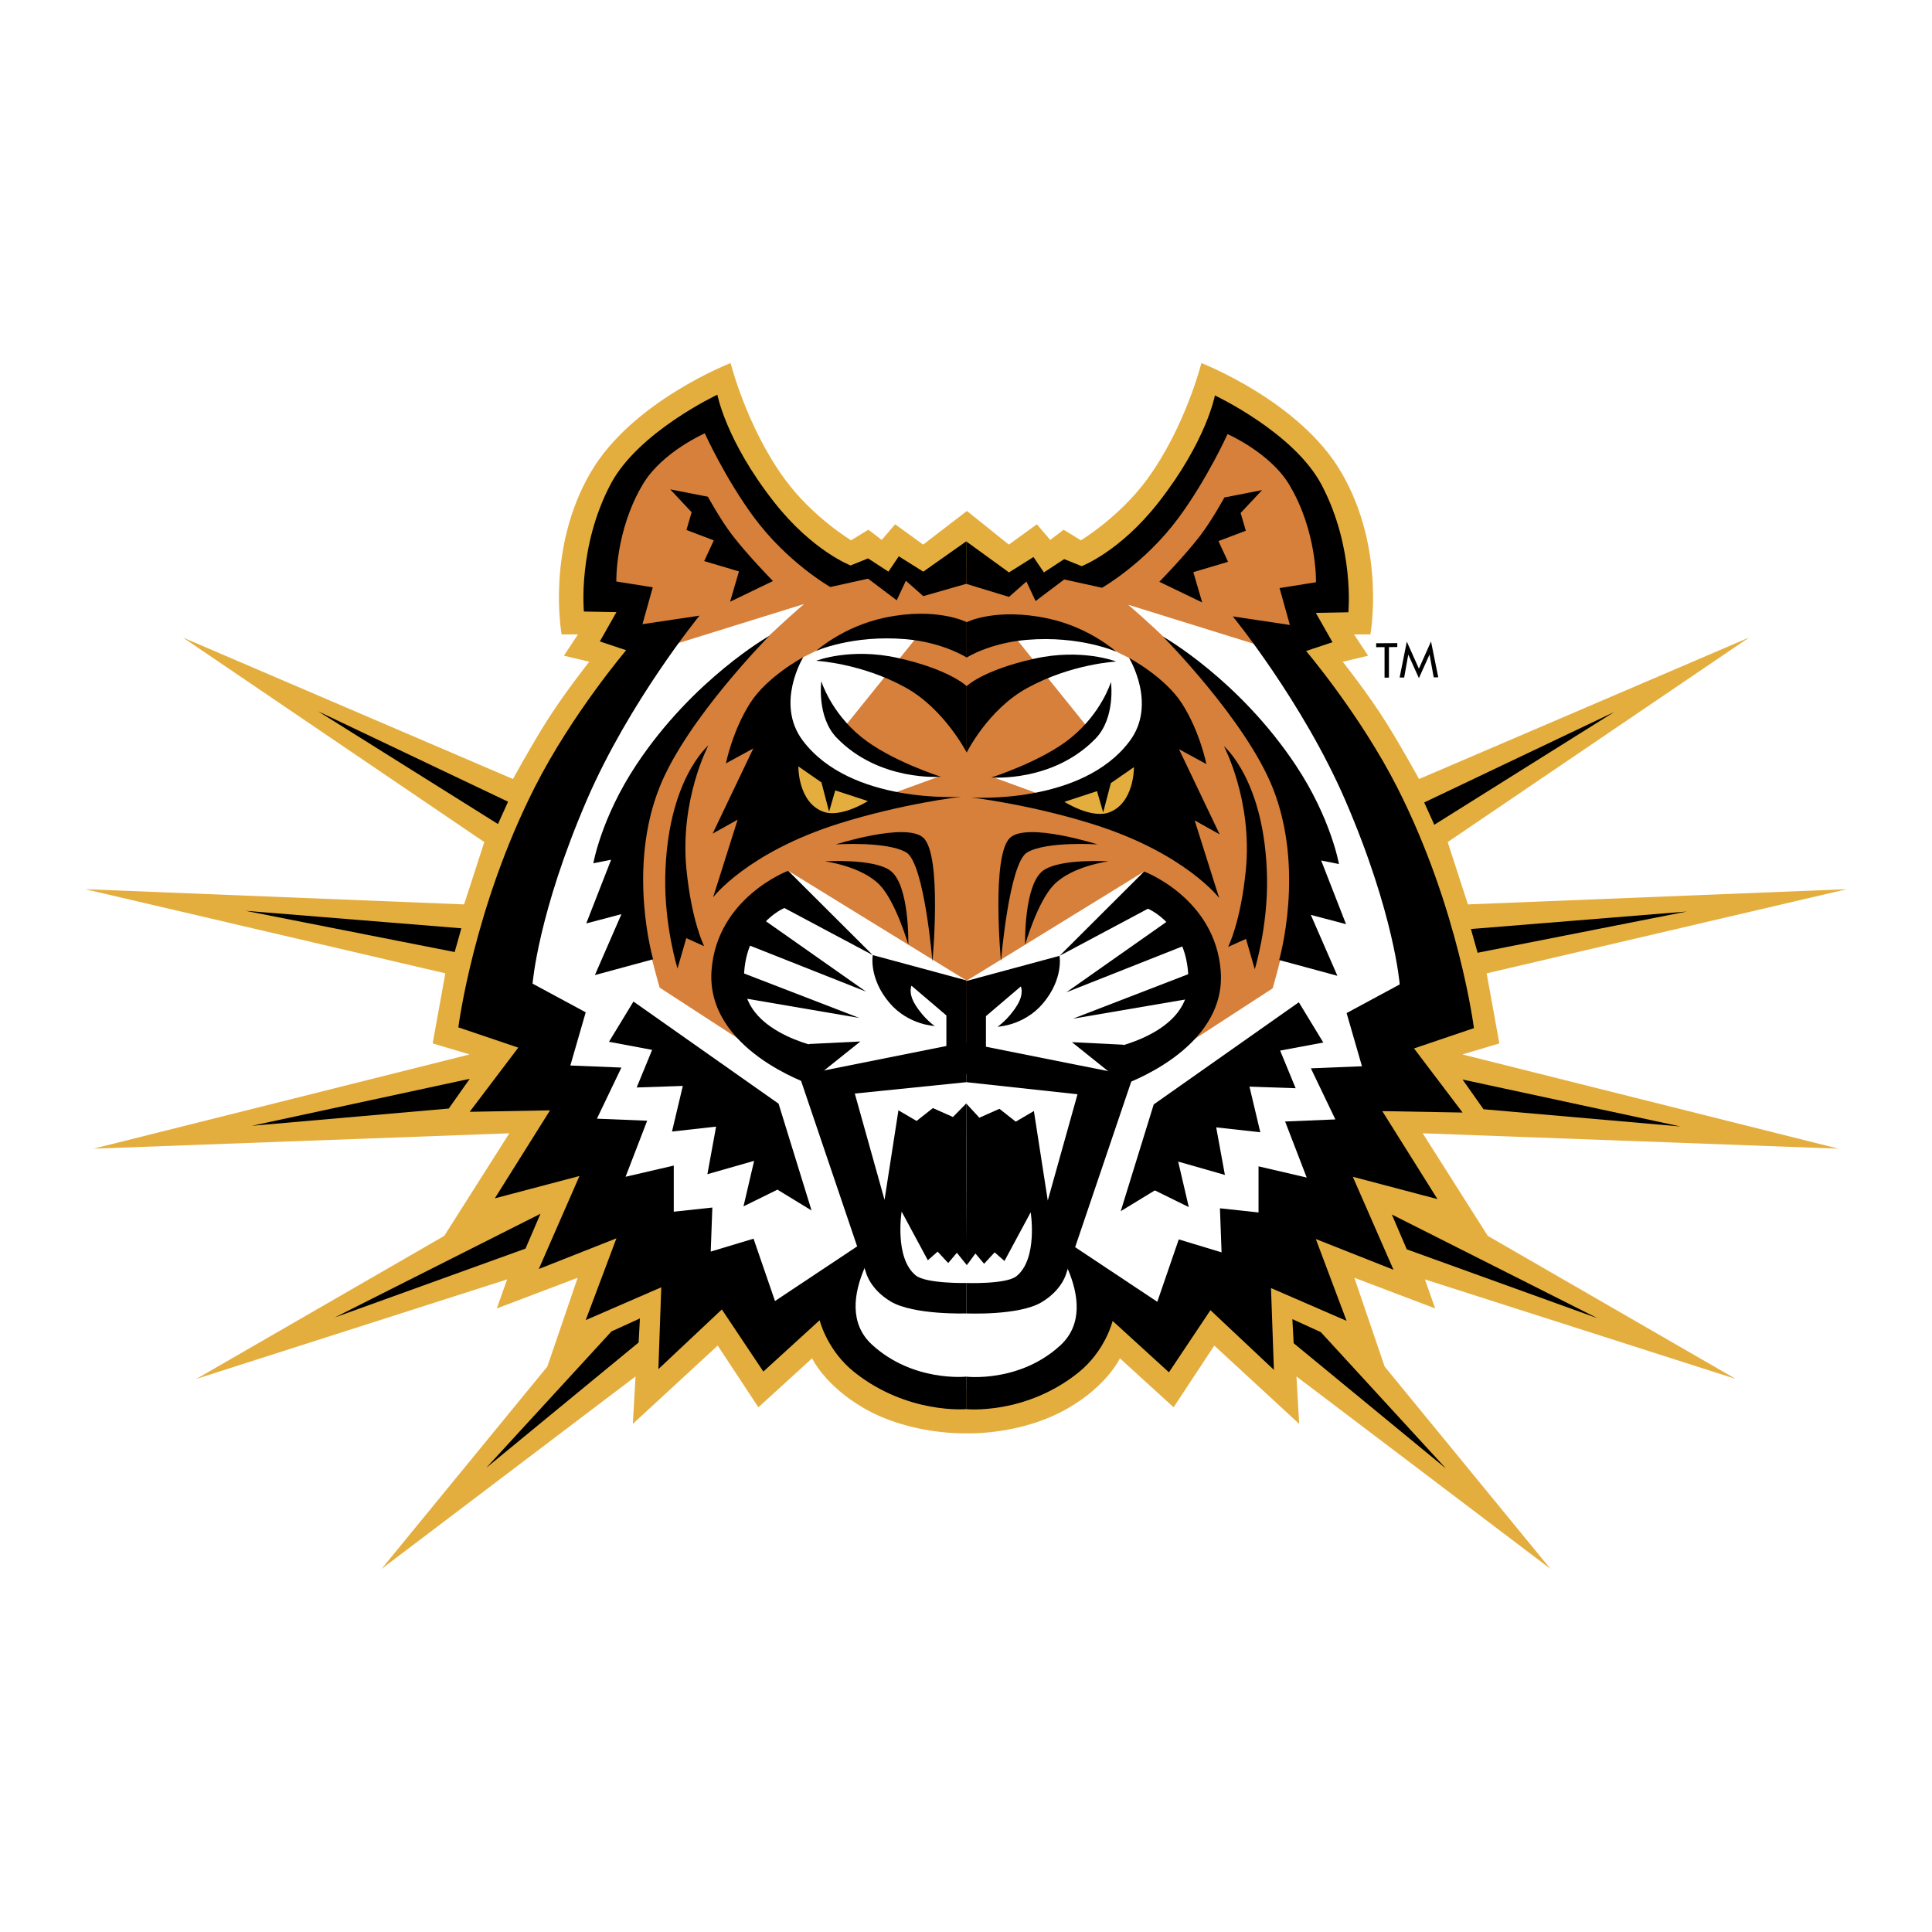 <svg xmlns="http://www.w3.org/2000/svg" width="2500" height="2500" viewBox="0 0 192.756 192.756"><g fill-rule="evenodd" clip-rule="evenodd"><path fill="#fff" d="M0 0h192.756v192.756H0V0z"/><path d="M96.469 50.979l4.183 3.355 2.797-2.027 1.334 1.562 1.334-1.02 1.723 1.058s3.84-2.307 6.605-6.085c3.816-5.212 5.418-11.598 5.418-11.598s9.82 3.793 13.967 10.916c4.469 7.67 2.893 16.157 2.893 16.157h-1.631l1.406 2.123-2.531.604s2.523 3.167 4.381 6.143c1.525 2.44 3.229 5.556 3.229 5.556l32.926-14.113-30.066 20.405 2.018 6.217 37.799-1.517-35.93 8.395 1.266 6.99-3.684 1.102 37.51 9.4-41.471-1.533 6.49 10.234 24.734 14.271-31.006-9.926 1.025 2.896-8.064-3.061 3.023 8.859 16.547 20.189-25.346-19.201.273 4.732-8.469-7.812-4.062 6.156-5.357-4.887s-1.24 2.703-5.166 4.973c-4.723 2.732-10.103 2.512-10.103 2.512s-5.551.221-10.275-2.512c-3.923-2.27-5.165-4.973-5.165-4.973l-5.359 4.887-4.06-6.156-8.469 7.812.273-4.732-25.343 19.201 16.543-20.189 3.026-8.859-8.065 3.061 1.024-2.896-31.004 9.926 24.734-14.271 6.49-10.234-41.471 1.533 37.51-9.4-3.685-1.102 1.265-6.99-35.93-8.395 37.8 1.517 2.015-6.217-30.064-20.406 32.925 14.113s1.704-3.116 3.229-5.556c1.859-2.977 4.382-6.143 4.382-6.143l-2.531-.604 1.404-2.123h-1.628s-1.576-8.487 2.89-16.157c4.149-7.122 13.968-10.916 13.968-10.916s1.603 6.386 5.418 11.598c2.768 3.779 6.604 6.085 6.604 6.085l1.724-1.058 1.332 1.02 1.336-1.562 2.797 2.027 4.365-3.354z" fill="#e4ae3f"/><path d="M70.822 41.138s-5.529 1.973-7.954 6.403c-2.424 4.434-3.294 11.747-3.294 11.747l3.52.644-.87 2.653 3.069 1.553s-6.855 9.054-10.15 16.785c-3.297 7.73-5.303 18.335-5.303 18.335l5.077 3.334-1.1 5.307 3.977.871-1.099 5.305 3.523.91-.644 5.947 3.976-.227.417 4.205 3.559-1.098 1.327 4.621 3.975-1.742 3.977 5.529 6.403-3.559 3.977-4.205-4.204-16.104 13.482-2.01 13.257 2.197-4.66 15.916 10.189 8.408 4.428-4.656 4.396.906.682-3.752 3.75.645.225-5.076 3.977.229v-5.305l3.523-.682-.871-6.404 4.395-.229-1.551-5.303 4.885-3.98s-1.098-9.051-5.531-18.335c-4.432-9.283-9.506-16.785-9.506-16.785l2.424-1.1-.645-3.561 2.877-.417s.611-6.631-2.459-10.837c-3.07-4.203-8.145-6.855-8.145-6.855s-1.969 5.304-4.203 7.955c-2.232 2.652-8.18 7.958-8.18 7.958l-3.334-.645-2.424 1.517-1.098-1.326-2.199 1.134-4.203-1.325-3.977 1.744-2.651-1.744-1.099 1.744-2.007-1.554-3.977.455s-4.622-3.561-7.273-7.084c-2.65-3.524-4.656-9.057-4.656-9.057z" fill="#d6803b"/><path d="M80.225 60.261L64.42 65.174s-6.399 9.283-9.278 15.914c-2.878 6.63-5.303 18.339-5.303 18.339l5.077 3.332-1.1 5.305 3.977.871-1.778 5.078 4.43.451-.417 5.76 4.621-.453-.681 5.305 3.559-1.1.645 6.404 5.075-2.654 5.112 5.078 5.721-4.85 3.106-3.33-4.204-16.105-2.85-.678-14.318-9.307s-3.589-11.953-2.263-17.674c1.86-8.035 16.674-20.599 16.674-20.599z" fill="#fff"/><path d="M95.138 106.594l1.261-8.785-17.764-10.932s-6.779 5.13-5.951 11.097c.829 5.967 9.485 10.266 9.485 10.266l12.969-1.646zM93.727 77.461l-6.768 2.464s-6.942-2.382-8.351-6.816c-1.408-4.434 1.534-7.541 1.534-7.541l4.431-2.197 7.686-.788-8.181 10.155s2.763 2.573 5.094 3.561c1.367.584 4.555 1.162 4.555 1.162z" fill="#fff"/><path d="M82.981 108.354l4.204 16.104-3.106 3.498v4.91s2.651 5.76 12.385 5.76c9.732 0 11.929-5.76 11.929-5.76l.289-4.91-3.621-3.498 4.66-15.916-13.257-2.197-13.483 2.009z" fill="#fff"/><path d="M112.557 60.334l15.807 4.914s6.402 9.281 9.279 15.913c2.881 6.629 5.303 18.338 5.303 18.338l-5.076 3.332 1.1 5.303-3.977.875 1.781 5.078-4.432.451.416 5.76-4.621-.453.68 5.305-3.557-1.1-.645 6.404-5.076-2.652-5.113 5.076-5.721-4.85-3.104-3.334 4.203-16.105 2.85-.678 14.318-9.303s3.588-11.953 2.264-17.674c-1.861-8.036-16.679-20.6-16.679-20.6z" fill="#fff"/><path d="M97.648 106.666l-1.261-8.785 17.761-10.932s6.779 5.131 5.955 11.098c-.832 5.969-9.486 10.268-9.486 10.268l-12.969-1.649zM99.057 77.535L105.824 80s6.945-2.382 8.354-6.817c1.406-4.434-1.533-7.541-1.533-7.541l-4.432-2.199-7.688-.787 8.18 10.156s-2.764 2.574-5.092 3.562c-1.367.579-4.556 1.161-4.556 1.161z" fill="#fff"/><path d="M96.399 54.011l-4.283 3.022-2.443-1.53-1.036 1.53-2.03-1.323-1.741.704s-3.8-1.434-7.65-6.342c-4.803-6.126-5.642-10.694-5.642-10.694s-7.906 3.711-10.655 8.931c-3.301 6.272-2.663 12.706-2.663 12.706l3.247.058-1.659 2.924 2.626.877s-5.413 6.378-9.093 13.622C47.24 90.569 45.729 102.5 45.729 102.5l5.978 2.023-4.847 6.402 8.014-.145-5.507 8.779 8.446-2.229-4.058 9.279 7.747-3.062-3.066 8.162 7.538-3.275-.288 8.164 6.332-5.955 4.141 6.199 5.617-5.123s.725 3.012 3.472 5.191c5.303 4.207 11.152 3.68 11.152 3.68v-3.244s-5.296.572-9.396-3.186c-4.604-4.215 1.934-12.082 1.934-12.082l-11.617 7.725-2.141-6.219-4.272 1.287.163-4.395-3.85.416v-4.602l-4.808 1.117 2.155-5.592-5.013-.205 2.443-5.098-5.095-.207 1.534-5.307-5.302-2.859s.54-7.044 5.428-18.358c4.235-9.797 11.226-18.358 11.226-18.358l-5.69.852 1.027-3.678-3.634-.582s-.125-5.073 2.664-9.728c1.915-3.196 6.16-5.055 6.16-5.055s2.046 4.518 4.91 8.385c3.364 4.541 7.614 6.949 7.614 6.949l3.77-.831 2.857 2.157.912-1.949 1.74 1.534 4.283-1.229v-4.237h-.003z"/><path d="M96.399 97.809l-9.323-2.519s-.43 2.31 1.683 4.783c1.875 2.193 4.499 2.293 4.499 2.293s-1.056-.699-1.934-2.115c-.742-1.191-.387-1.908-.387-1.908l3.484 2.969v3.887s-1.018 1.621-4.412 1.959c-4.157.418-8.364.105-8.364.105l4.195-3.355-5.077.25-1.759.967 7.388 21.809s.383 1.668 2.472 2.916c2.279 1.363 7.535 1.191 7.535 1.191v-3.035s-4.004.074-5.029-.754c-2.158-1.74-1.415-6.375-1.415-6.375l2.615 4.859.978-.861 1.054 1.139.865-1.023.997 1.236-.064-16.133-1.324 1.35-2.001-.891-1.628 1.285-1.81-1.062-1.387 8.928-2.967-10.6 11.117-1.133V97.809h-.001zM76.763 63.434s-7.59 4.287-13.279 12.873c-3.499 5.279-4.287 9.824-4.287 9.824l1.775-.354-2.482 6.354 3.513-.927-2.651 6.08 5.812-1.577s-2.634-9.03.663-17.221c2.727-6.788 10.936-15.052 10.936-15.052z"/><path d="M70.674 74.374s-4.12 3.427-4.303 13.127c-.091 4.896 1.225 9.129 1.225 9.129l.875-3.03 1.786.803s-1.249-2.424-1.769-7.67c-.686-6.945 2.186-12.359 2.186-12.359zM80.969 120.77l-3.29-10.655-14.478-10.191-2.443 4.015 4.306.807-1.543 3.752 4.604-.156-1.08 4.553 4.4-.493-.868 4.748 4.662-1.332-1.06 4.541 3.388-1.668 3.402 2.079zM45.363 94.986l.668-2.371-21.541-1.744 20.873 4.115zM44.774 110.598l2.093-2.967-21.74 4.689 19.647-1.722zM52.43 124.574l1.495-3.478L33.4 131.443l19.03-6.869zM63.716 133.941l.13-2.402-2.837 1.295-12.497 13.613 15.204-12.506zM96.446 62.073s-2.99-1.544-8.173-.448c-4.195.887-6.848 3.32-6.848 3.32s3.604-1.62 8.905-1.178c3.744.309 6.116 1.837 6.116 1.837v-3.531zM96.446 103.957l-15.287 3.053 1.01 1.23 14.277-1.181v-3.102z"/><path d="M96.446 68.455s-1.692-1.662-6.872-2.813c-4.733-1.054-8.149.285-8.149.285s4.497.229 8.905 2.659c3.892 2.143 6.116 6.499 6.116 6.499v-6.63zM81.945 67.969s-.487 3.558 1.544 5.653c4.25 4.382 10.387 3.874 10.387 3.874s-5.041-1.595-7.957-3.976c-3.056-2.493-3.974-5.551-3.974-5.551zM49.683 82.216l1.008-2.23-18.949-9.017 17.941 11.247zM78.635 86.877s-7.104 2.656-7.645 9.941c-.584 7.887 9.86 11.377 9.86 11.377l1.797-3.521s-8.315-1.297-8.424-6.705c-.117-5.69 4.034-7.376 4.034-7.376l8.818 4.697-8.44-8.413z"/><path d="M76.348 91.865l10.054 7.067-11.961-4.736 1.907-2.331zM73.807 96.959l11.928 4.603-12.034-2.058.106-2.545zM80.143 65.569s-3.6 1.905-5.301 4.578c-1.785 2.807-2.416 6.013-2.416 6.013l2.73-1.484-4.056 8.495 2.495-1.392-2.448 7.745s3.393-4.464 12.526-7.347c6.371-2.01 12.222-2.685 12.222-2.685s-11.024.767-15.811-5.617c-2.772-3.698.059-8.306.059-8.306z"/><path d="M86.589 79.925s-2.662 1.69-4.417 1.069c-2.575-.914-2.521-4.529-2.521-4.529l2.305 1.595.763 2.924.614-2.125 3.256 1.066z" fill="#e4ae3f"/><path d="M66.867 48.824l3.76.734s1.27 2.324 2.435 3.839c1.54 2.007 4.057 4.574 4.057 4.574l-4.279 2.064.886-3.025-3.468-1.03.959-2.067-2.728-1.036.515-1.771-2.137-2.282zM96.399 54.011l4.269 3.097 2.445-1.533 1.037 1.533 2.027-1.326 1.742.703s3.799-1.431 7.65-6.341c4.803-6.123 5.641-10.692 5.641-10.692s7.908 3.71 10.652 8.933c3.301 6.271 2.666 12.704 2.666 12.704l-3.246.059 1.66 2.924-2.631.877s5.416 6.379 9.096 13.622c6.139 12.073 7.648 24.005 7.648 24.005l-5.977 2.025 4.846 6.398-8.012-.143 5.506 8.779-8.447-2.229 4.059 9.279-7.748-3.066 3.068 8.164-7.541-3.273.289 8.162-6.332-5.955-4.141 6.199-5.617-5.125s-.723 3.016-3.471 5.193c-5.303 4.209-11.14 3.607-11.14 3.607v-3.244s5.283.645 9.384-3.111c4.604-4.217-1.938-12.082-1.938-12.082l11.621 7.725 2.141-6.225 4.271 1.293-.162-4.395 3.85.414v-4.6l4.807 1.117-2.154-5.592 5.012-.207-2.443-5.098 5.098-.205-1.533-5.307 5.299-2.859s-.539-7.044-5.426-18.36C129.99 70.062 122.998 61.5 122.998 61.5l5.691.853-1.027-3.681 3.635-.581s.123-5.072-2.668-9.73c-1.91-3.192-6.156-5.051-6.156-5.051s-2.045 4.517-4.91 8.383c-3.365 4.542-7.613 6.949-7.613 6.949l-3.771-.83-2.859 2.155-.912-1.948-1.738 1.534-4.269-1.302v-4.24h-.002z"/><path d="M96.387 97.881l9.322-2.517s.432 2.308-1.684 4.782c-1.877 2.191-4.5 2.293-4.5 2.293s1.061-.701 1.938-2.115c.742-1.191.385-1.908.385-1.908l-3.48 2.967v3.889s1.016 1.621 4.408 1.959c4.16.416 8.365.105 8.365.105l-4.195-3.359 5.076.252 1.762.969-7.389 21.807s-.385 1.67-2.475 2.918c-2.275 1.363-7.521 1.117-7.521 1.117v-3.035s3.99.146 5.017-.682c2.156-1.74 1.416-6.373 1.416-6.373l-2.617 4.859-.979-.861-1.051 1.139-.869-1.025-.853 1.164-.064-16.133 1.312 1.422 2-.889 1.629 1.283 1.811-1.061 1.385 8.928 2.967-10.602-11.103-1.205-.013-10.088zM116.021 63.507s7.592 4.286 13.279 12.874c3.5 5.277 4.287 9.824 4.287 9.824l-1.773-.354 2.48 6.354-3.514-.929 2.652 6.079-5.812-1.574s2.633-9.031-.66-17.223c-2.73-6.786-10.939-15.051-10.939-15.051z"/><path d="M122.111 74.447s4.119 3.429 4.301 13.126c.092 4.897-1.223 9.13-1.223 9.13l-.875-3.031-1.787.803s1.252-2.423 1.77-7.668c.683-6.945-2.186-12.36-2.186-12.36zM111.816 120.84l3.291-10.652 14.477-10.192 2.443 4.018-4.306.804 1.545 3.754-4.606-.158 1.082 4.553-4.402-.49.869 4.746-4.662-1.33 1.06 4.541-3.388-1.668-3.403 2.074zM147.42 95.057l-.666-2.369 21.541-1.745-20.875 4.114zM148.01 110.67l-2.092-2.965 21.742 4.684-19.65-1.719zM140.355 124.648l-1.492-3.478 20.522 10.35-19.03-6.872zM129.07 134.014l-.131-2.403 2.838 1.295 12.494 13.615-15.201-12.507zM96.446 62.073s2.884-1.47 8.07-.376c4.193.888 6.848 3.322 6.848 3.322s-3.607-1.621-8.906-1.182c-3.746.312-6.011 1.767-6.011 1.767v-3.531h-.001zM96.34 104.029l15.287 3.051-1.01 1.234-14.277-1.183v-3.102z"/><path d="M96.446 68.455s1.585-1.588 6.763-2.74c4.738-1.055 8.154.286 8.154.286s-4.498.229-8.906 2.659c-3.896 2.145-6.011 6.426-6.011 6.426v-6.631zM110.84 68.042s.486 3.559-1.543 5.654c-4.252 4.384-10.387 3.871-10.387 3.871s5.041-1.591 7.957-3.973c3.051-2.494 3.973-5.552 3.973-5.552zM143.1 82.288l-1.008-2.227 18.949-9.019L143.1 82.288zM114.148 86.949s7.102 2.659 7.645 9.944c.586 7.887-9.859 11.375-9.859 11.375l-1.797-3.52s8.314-1.301 8.426-6.703c.115-5.692-4.033-7.381-4.033-7.381l-8.82 4.7 8.438-8.415z"/><path d="M116.434 91.937l-10.051 7.069 11.961-4.735-1.91-2.334zM118.98 97.029l-11.931 4.606 12.033-2.057-.102-2.549zM112.645 65.642s3.598 1.902 5.301 4.579c1.783 2.805 2.414 6.012 2.414 6.012l-2.73-1.483 4.057 8.496-2.496-1.393 2.449 7.746s-3.393-4.466-12.527-7.349c-6.369-2.008-12.222-2.684-12.222-2.684s11.027.766 15.812-5.621c2.772-3.695-.058-8.303-.058-8.303z"/><path d="M106.197 80s2.66 1.688 4.416 1.068c2.574-.913 2.521-4.531 2.521-4.531l-2.305 1.594-.766 2.926-.613-2.126L106.197 80z" fill="#e4ae3f"/><path d="M125.918 48.896l-3.758.736s-1.271 2.323-2.438 3.839c-1.539 2.005-4.055 4.574-4.055 4.574l4.277 2.062-.885-3.024 3.465-1.031-.959-2.067 2.73-1.034-.516-1.771 2.139-2.284zM90.623 94.268s-1.233-4.301-2.872-5.992c-1.808-1.867-5.449-2.34-5.449-2.34s4.764-.305 6.492.902c1.977 1.387 1.829 7.43 1.829 7.43z"/><path d="M93.031 95.927s-.809-9.815-2.616-10.881c-1.939-1.141-7.033-.797-7.033-.797s6.958-2.222 8.716-.687c1.926 1.681.933 12.365.933 12.365zM102.273 94.268s1.23-4.301 2.871-5.992c1.807-1.867 5.451-2.34 5.451-2.34s-4.768-.305-6.494.902c-1.974 1.387-1.828 7.43-1.828 7.43z"/><path d="M99.867 95.927s.807-9.815 2.613-10.881c1.939-1.141 7.031-.797 7.031-.797s-6.957-2.222-8.713-.687c-1.925 1.681-.931 12.365-.931 12.365zM138.574 64.562l.834-.008v-.389l-2.107.012v.393l.836-.007v3.046l.437-.004v-3.043zM141.564 67.659l1.057-2.348h.008l.412 2.267.453-.003-.721-3.577-1.209 2.714-1.207-2.698-.716 3.586.453-.004.408-2.272h.008l1.054 2.335z"/></g></svg>
